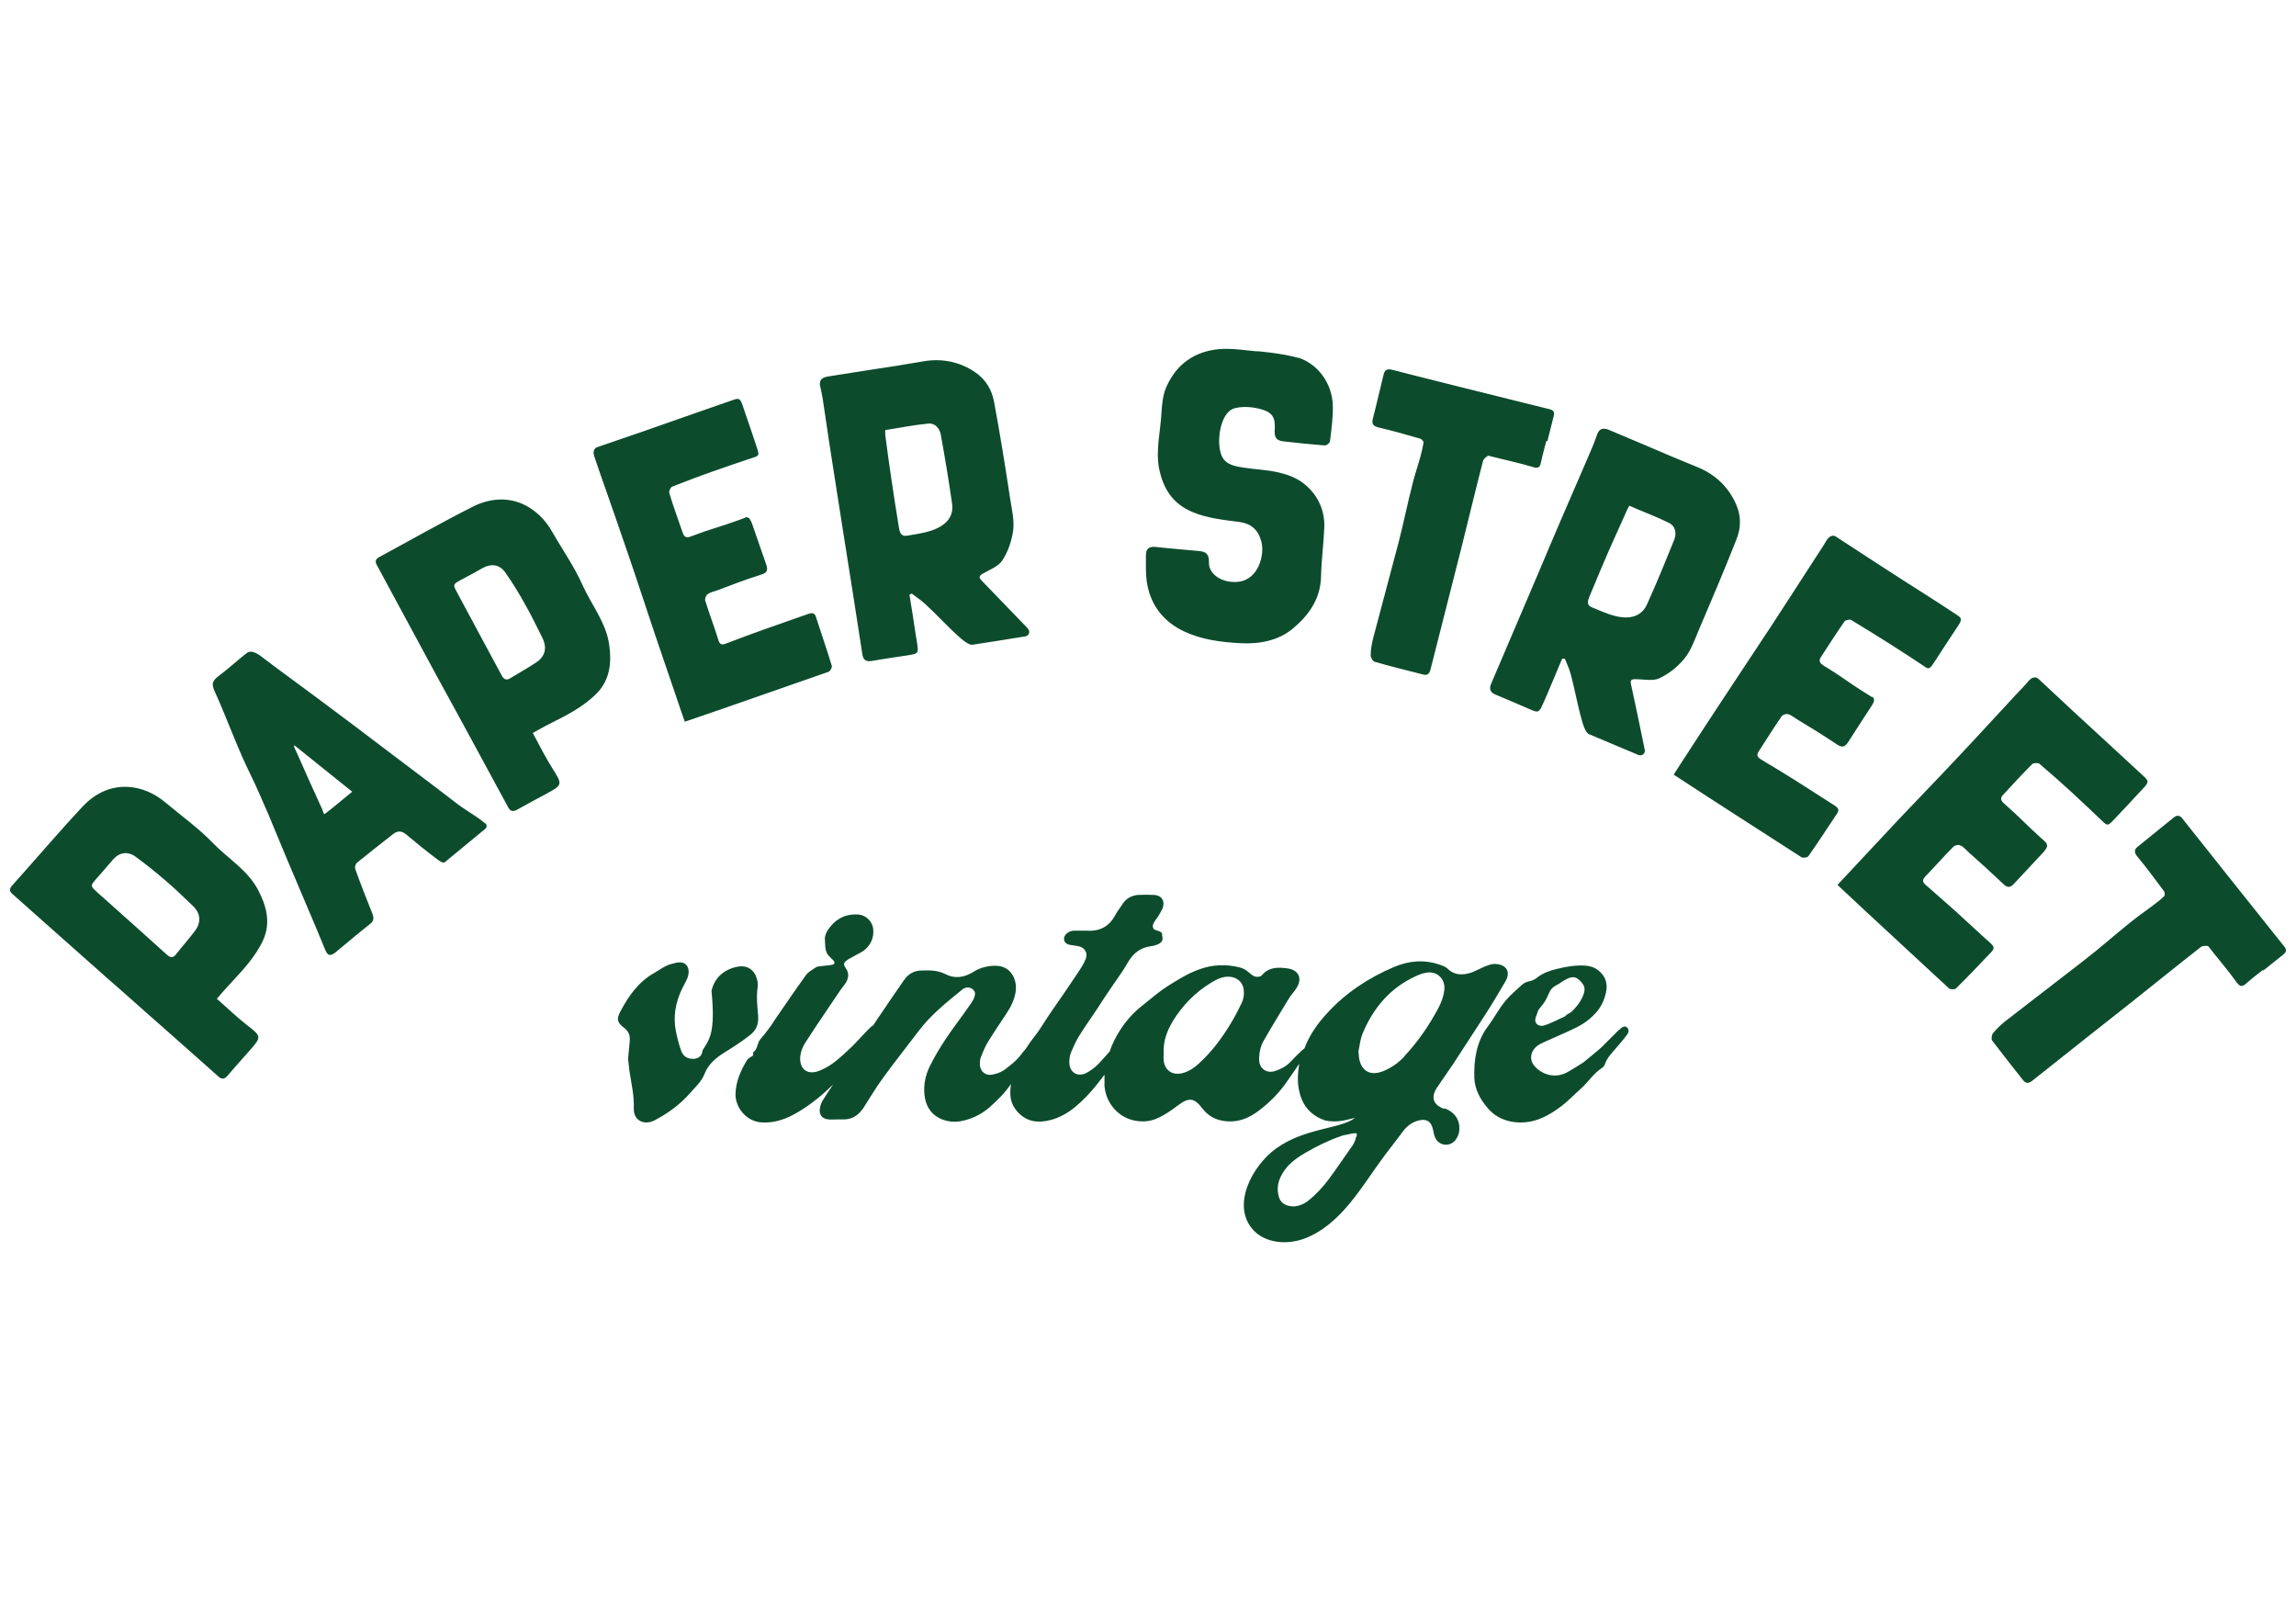 <svg xmlns="http://www.w3.org/2000/svg" version="1.1" viewBox="0 0 841.9 595.3"><defs><style>.cls-1{fill:#0c4c2d}</style></defs><g><g id="Lager_1"><g><g><path d="M278 372.4c-.3-3.4-.7-6.9-.2-10.4.2-1.2 0-2.6-.5-3.8-.9-2.7-3.3-4.2-6.1-3.9-4.6.6-9.1 3.4-10.3 9 1.5 15.5-.8 17.8-3.3 21.8-.1 2-1.5 3.1-3.5 3.1-2.1 0-3.6-1-4.3-2.9-.8-2.2-1.4-4.5-1.9-6.9-1.2-5.6-.2-11 2.3-16.1.7-1.4 1.5-2.7 2-4.1.9-2.7 0-6.2-4.4-5.2-1.3.3-2.5.6-3.7 1.2-1.4.7-2.8 1.7-4.2 2.5-5.7 3.2-9.3 8.3-12.3 13.9-1.6 2.9-1.4 4.2 1.2 6.2 1.9 1.4 2.3 3 2.1 5.1-.2 2-.4 4.1-.6 6.3.2 1.3.3 2.9.5 4.4.7 4.6 1.8 9.1 1.6 13.9-.1 4.2 3.7 6.2 7.5 4.3 5-2.6 9.4-5.8 13.1-10 1.9-2.2 4.2-4.2 5.3-7 1.4-3.6 4.1-5.9 7.3-7.9s6.4-4 9.4-6.4c2.4-1.9 3.2-4.1 3-7ZM529.7 406.6c-4.2-1.5-5.2-4.2-2.7-8 .4-.6.9-1.2 1.3-1.9 1.6-2.3 3.2-4.6 4.8-7l11.7-18c2.1-3.2 5.2-8.5 7.1-11.7 2.2-3.6.6-6.4-3.6-6.6-2.7-.1-6.3 2.3-8.9 3.2-2.9.9-6 1.1-8.5-1.4-.7-.7-1.8-1.1-2.9-1.5-5.7-2-11.4-1.5-16.8.8-9.4 4-17.8 9.5-24.7 17.1-3.5 3.8-6.4 8-8.2 12.8-.2.2-.5.3-.7.5-1.6 1.5-3.1 3-4.6 4.6-1.6 1.6-3.5 2.5-5.6 3.2-2.9.9-5.7-.9-5.7-4.3 0-2.5.5-4.8 1.7-6.9 2.9-5.1 6-10.1 9-15.1 1.2-2 1.6-2 2.9-4 2.7-4.1.4-7-3.4-7.4-2.6-.3-6.6-.8-9.4 2.8-3.5 1.4-4-2.1-7.8-3.1-5.1-1.3-10.1-1.1-15 .7-4.2 1.5-8 3.9-11.8 6.3-3.1 2-5.8 4.4-8.7 6.7-3.4 2.6-6.2 5.7-8.5 9.3-1.6 2.5-2.9 5.1-3.8 7.8-.3.3-.6.6-.9 1-1.3 1.4-2.6 3-4 4.3-1.1 1-2.4 1.9-3.7 2.6-3.3 1.6-6.2-.3-6.2-4 0-1.2.2-2.4.6-3.5.9-2.1 1.8-4.2 3-6.1 2.2-3.6 4.7-7 7-10.5 1.1-1.7 2.2-3.5 3.4-5.2 2.5-3.8 5.3-7.4 7.5-11.3 2-3.4 4.6-5.4 8.4-5.9 1-.1 1.9-.4 2.8-.8 1.4-.7 1.8-1.8 1.3-3.2.5-1.7-2.6-1.6-3.1-2.4-1-1.7 1-3.3 1.9-4.9.5-.9 1-1.7 1.4-2.6 1-2.6-.3-4.7-3-4.9-2-.1-4.1-.1-6.2 0-2.4.3-4.3 1.4-5.6 3.5-.8 1.3-1.8 2.5-2.5 3.8-2.2 4.2-5.6 6.1-10.4 5.8h-4.9c-.7 0-1.5.3-2.1.7-.9.6-1.6 1.5-1.4 2.7.2 1.1 1.1 1.6 2.1 1.8 1.1.2 2.2.3 3.2.5 2.3.5 3.5 2.5 2.6 4.7-.6 1.6-1.6 3.1-2.5 4.5-3.3 4.9-6.5 9.7-9.9 14.5-2.2 3.1-4 6.4-6.3 9.3-1.2 1.5-2.3 3.1-3.4 4.8-.5.5-1 1.1-1.4 1.7-1.8 2.4-4.1 4.2-6.4 5.9-1.3.9-2.9 1.4-4.5 1.7-2.4.4-4.2-1.2-4.4-3.6 0-.9 0-2 .4-2.9.8-2 1.6-4 2.8-5.9 2.1-3.4 4.4-6.7 6.6-10.1 1.6-2.4 2.8-4.9 3.3-7.7.4-2.7-.1-5.2-1.8-7.3-1.7-2.1-4.2-2.6-6.8-2.4-2.5.2-4.9.9-7 2.3-3.3 2-6.8 2.5-10.2.7-2.8-1.4-5.6-1.4-8.5-1.3-2.8 0-5 1.2-6.6 3.5-3.2 4.6-6.4 9.3-9.5 13.9l-1.8 2.7c-.6.3-1.2.9-1.7 1.4-2.6 2.6-5 5.5-7.7 7.9-2.8 2.6-5.6 5.2-9.1 6.8-1.1.5-2.2 1-3.4 1.1-3 .3-4.8-1.7-4.9-4.7 0-2.7 1-4.9 2.4-6.9 3.5-5.5 7.2-10.8 10.8-16.2 1-1.5 2.1-3.1 3.2-4.5.8-1.1 1.3-2.3 1.2-3.6-.2-2.5-2.6-3.2-.9-4.8 1-1 5.7-3.1 6.8-4 2.4-2 3.6-4.6 3.3-7.7-.2-2.7-2.5-5.1-5.2-5.4-4.7-.4-8.4 1.4-11.2 5.3-.9 1.3-1.5 2.7-1.3 4.3.1 1.5 0 3.1.7 4.5.9 1.9 4 3.2 2.3 4.2-.6.3-5.5.6-6.1.9-1.3.9-2.9 1.7-3.8 2.9-3.9 5.4-7.7 11-11.5 16.5-.6.9-1.1 1.8-1.8 2.7-1.1 1.5-2.2 2.9-3.4 4.3-1.3 1.4-1 3.7-2.7 4.9-.2.1 0 .8 0 1.1-.8.6-1.9 1.1-2.3 1.8-2.3 3.8-4.1 7.8-4.2 12.5 0 5 4.1 10 9.6 10.3 5 .3 9.4-1.4 13.5-3.9 4.7-2.8 8.8-6.2 12.7-10-1.2 1.8-2.5 3.7-3.8 5.8-.6 1-1 2.2-1.1 3.3-.2 2.2 1 3.5 3.2 3.7 1.1.1 2.2 0 3.2 0h2.3c2.8 0 5-1.2 6.7-3.4.4-.5.8-1 1.1-1.6 2.5-3.9 4.1-6.7 6.9-10.5 4.2-5.8 8.7-11.4 13-17.1 4.4-5.8 10.1-10.3 15.7-14.9.2-.1.3-.3.5-.4 1.3-.7 2.7-.6 3.6.3 1 .9.8 1.9.4 3-.2.6-.6 1.2-.9 1.7-.9 1.3-1.9 2.7-2.8 4-4.6 6.2-9.1 12.4-12.5 19.3-1.7 3.4-2.4 7-2 10.7.6 5.3 3.8 8.7 9.1 9.6 1.3.2 2.6.2 3.9 0 4-.7 7.7-2.4 10.8-5.1 2.9-2.6 5.7-5.3 7.9-8.6v-.1c-.2 1.4-.3 2.8-.2 4.2.1 2.4 1.1 4.4 2.6 6.1 3.4 3.8 7.7 4.2 12.2 3 3.4-.9 6.5-2.7 9.1-4.9 2.9-2.4 5.5-5.2 7.9-8.2.9-1.2 1.8-2.3 2.7-3.5v4.1c.5 6.1 4.7 11.2 10.5 12.6 3.3.8 6.5.5 9.5-1 2.3-1.1 4.5-2.6 6.6-4.2 4.3-3.3 6.2-3.2 9.4 1 2.3 3 5.5 4.4 9.1 4.6 4.5.3 8.2-1.4 11.6-4 4.1-3.1 7.6-6.7 10.5-11 1.4-2 2.8-4 4.2-6.1-.5 3.3-.8 6.6 0 10 .9 4.3 3.1 7.6 7 9.7.6.3 1.9.9 2.6 1.1 4 .8 7 0 10.9-1-5.1 4.1-18.3 3.6-28.9 11.2-8.8 6.3-16.7 21-8.4 30 4.5 4.8 12.2 5.4 18.4 3.2 13.9-5.1 21.4-19.5 29.8-30.7 2.2-2.9 4.5-5.8 6.7-8.8 1.6-2.1 3.6-3.5 6.1-4 2.5-.5 4 .4 4.7 2.8.3 1 .4 2.1.8 3.2 1.2 3.2 5.1 4 7.4 1.5.7-.8 1.3-2 1.5-3.1.7-4.1-1.4-7.4-5.4-8.8Zm-74.5-38.7c-1 2.1-2.1 4.3-3.3 6.3-3.4 5.8-7.3 11.2-12.4 15.8-1.7 1.6-3.6 2.8-5.8 3.4-3.7 1-6.6-.9-7-4.6-.1-1 0-1.9 0-2.9-.2-4.3 1.3-8.1 3.4-11.6 3.5-5.7 8.1-10.4 13.8-13.9 2.1-1.3 4.3-2.5 7-2.3 2.7.2 4.7 1.9 5.1 4.5.3 1.9 0 3.7-.8 5.4Zm41.9 49.7c-.8 2.1-1.2 2.4-1.6 3-2.7 3.8-5.3 7.7-8.1 11.5-2.2 3-4.7 5.7-7.7 8.1-1.6 1.3-3.4 1.9-5 2.1-3.1 0-5-1.1-5.7-3.3-1.2-3.7-.1-7 2.1-10.1 2-2.7 4.8-4.7 7.8-6.4 4-2.3 8.2-4.4 12.6-5.9.8-.4 2-.5 2.8-.7 4-1 3.5-.3 2.7 1.7Zm17.8-30.2c-2.2 2.3-4.7 4.1-7.7 5.3-4.7 1.9-8.2 0-8.9-5.1 0-.4 0-.9-.2-2 .4-1.8.6-4.3 1.5-6.6 3.9-9.4 10.1-16.8 19.5-21.1 1.3-.6 2.6-1.1 4-1.3 3.9-.7 7 2.4 6.5 6.4-.3 2.5-1.2 4.8-2.4 7-3.4 6.3-7.5 12.2-12.4 17.4Z" class="cls-1"/><path d="M594.3 377.1c-.3.2-.5.4-.8.6l-6.2 6.2c-.6.6-6.3 5.3-6.7 5.6-2 1.2-4 2.6-6.1 3.7-3.8 2-8.2 1.2-11.3-1.8-2.7-2.5-2.1-5.9.4-7.9.7-.6 1.7-1 2.5-1.4 2.8-1.3 5.5-2.4 8.3-3.7 4.6-2.1 7.4-3.4 10.8-7.1 1.9-2.1 3.1-4.7 3.7-7.5.7-3.3-.2-6-2.9-8.1-1.4-1.1-3.1-1.6-4.8-1.7-3.6-.2-7.1.4-10.6 1.3-2.5.6-5 1.5-7.1 3.2-2.1 1.7-3.6.8-5.6 2.7-1.9 1.8-3.9 3.4-5.6 5.4-2.6 3-4.4 6.6-6.8 9.8-4.1 5.5-5.1 12.1-4.9 18.8.2 4.2 2.1 7.7 4.7 10.8 4.8 6 13 6.5 18.7 4.4 2.8-1 5.5-2.6 7.9-4.4 2.8-2 5.2-4.6 7.8-6.9 2.7-2.4 4.7-5.7 7.9-7.7.3-.2.6-.6.8-1 .8-2.6 2.7-4.4 4.4-6.4 1.3-1.6 2.7-3.1 3.9-4.8.5-.7.7-1.7 0-2.4-.8-.9-1.6-.3-2.3.1Zm-31.1-4.3c.8-2 .4-2.1 1.9-3.8 1.2-1.3 2.1-3 2.8-4.7.6-1.5 1.5-2.5 3-3.2 1-.5 1.8-1.2 2.7-1.7 2.8-1.6 4.1-1.5 5.8.2 1.9 1.9 2.1 3.2.8 6.1-.9 1.9-2.2 3.5-3.6 4.9-1.3 1.3-1.5.7-2.7 2-1.1.5-2.3 1.1-3.4 1.6-1.5.6-2.9 1.4-4.5 1.8-2 .5-3.7-1-2.8-3.2Z" class="cls-1"/></g><g><path d="M79.3 366c3.7 3.2 7.5 6.9 11 9.6 5.6 4.4 5.8 4.4 1.1 9.7-2.6 3-5.3 5.9-7.9 9-1.2 1.4-2.2 1.5-3.5.3-8.5-7.6-17.7-15.7-26.2-23.2-5.1-4.6-10.3-9.1-15.4-13.6-11.3-10-22.5-20-33.8-30-1.4-1.2-1.1-2.1 0-3.3 8.6-9.6 16.9-19.4 25.7-28.8 4.4-4.7 10.1-7.6 16.7-7.2 5.2.3 9.9 2.5 13.9 5.9 5.7 4.8 11.9 9.2 17.1 14.6 5.6 5.8 12.9 10 16.7 17.4 3 5.7 4.6 11.8 1.9 18-2.9 6.5-7.9 11.6-12.7 16.8-1.4 1.5-2.8 3.1-4.4 5Zm-18-15.9c1.3 1.1 2.3 1.1 3.3-.3 2.2-2.8 4.6-5.5 6.8-8.4 2.5-3.3 2.2-6.6-.8-9.4-3.4-3.2-6.7-6.5-10.3-9.5-3.5-3-7-5.8-10.7-8.5-3-2.1-6.1-1.4-8.4 1.4-1.9 2.3-3.9 4.5-5.9 6.8-2.2 2.5-2.2 2.6.2 4.8 4.3 3.8 21.5 19.2 25.8 23.1ZM177.9 301.7c.7.6.7 1.7 0 2.2l-14.8 12.2c-.7.5-2-.5-2.8-1.1-3.9-2.9-7.7-6-11.4-9.1-1.7-1.4-3.2-1.4-4.9 0-4.4 3.4-8.7 6.9-13 10.3-.7.6-1 1.7-.7 2.5 2 5.6 4.1 10.9 6.3 16.4.6 1.6.4 2.7-1.1 3.8-4.1 3.2-8.5 7-12.4 10.2-2 1.6-3 1.3-3.9-1-2.2-5.6-14.6-34.4-17.2-40.9-2.3-5.7-4.7-11.3-7.2-16.9-1.9-4.4-4.2-8.7-6.1-13.1-2.5-5.7-4.7-11.4-7.1-17.1-.7-1.7-1.9-4.5-2.7-6.2-1.5-3.3-1.2-4.2 1.7-6.4 3.5-2.6 6.4-5.4 9.9-8.1 1.4-1.1 3.5-.1 5.2 1.2 6.4 4.9 13 9.6 19.4 14.4 9 6.7 18.1 13.5 27 20.3 8.4 6.4 16.9 12.7 25.3 19.2 2.7 2.1 5.7 3.8 8.5 5.8.7.5 1.4 1.1 2.1 1.7Zm-48.7-11.4c-6.9-5.5-14.3-11.5-21.3-17.1-.2.8.4 1.7.5 1.8 3.2 7.3 6.5 14.6 9.8 21.8.2.5.5 1.9.9 1.6 2.8-2.1 6.8-5.5 10-8.1ZM195.4 268.8c2.3 4.3 4.7 9 7.1 12.8 3.8 6.1 3.9 6.1-2.3 9.5-3.5 1.9-7 3.7-10.5 5.7-1.6.9-2.6.7-3.4-.9-5.4-10-11.3-20.8-16.7-30.8-3.3-6-6.6-12.1-9.9-18.1-7.2-13.3-14.3-26.5-21.5-39.8-.9-1.6-.3-2.4 1.1-3.1 11.3-6.1 22.5-12.5 34-18.3 5.7-2.9 12.1-3.7 18.2-1.1 4.7 2.1 8.4 5.7 11 10.3 3.7 6.5 8.1 12.7 11.1 19.5 3.3 7.3 8.7 13.8 9.8 22 .9 6.3.3 12.6-4.4 17.5-5 5.2-11.4 8.3-17.7 11.5-1.9.9-3.7 2-5.9 3.2ZM184 247.7c.8 1.5 1.8 1.8 3.2.9 3.1-1.9 6.2-3.6 9.2-5.6 3.5-2.2 4.3-5.4 2.5-9.1-2.1-4.2-4.1-8.4-6.4-12.4-2.2-4-4.6-7.9-7.2-11.6-2.1-3-5.2-3.4-8.4-1.6-2.6 1.5-5.2 2.9-7.9 4.3-2.9 1.6-3 1.7-1.4 4.6 2.7 5 13.6 25.4 16.4 30.5ZM273.2 189.7c.7-.2 1.4 0 1.8.7.3.5.5.9.7 1.4 1.8 5.1 3.5 10.2 5.3 15.3.6 1.8.3 2.9-1.7 3.5-6.8 2.2-9.6 3.3-16.2 5.8-1.3.5-2.8.7-3.8 1.6-.5.4-.9 1.6-.7 2.2 1.5 4.9 3.3 9.5 4.8 14.4.5 1.7 1.3 2 2.9 1.3 5.8-2.2 7.7-2.9 13.5-5 5.5-2 11-3.8 16.5-5.8 1.4-.5 2.4-.5 2.9 1.1 1.9 6 4 11.9 5.8 17.9.2.6-.6 2-1.2 2.2-18.5 6.4-33 11.6-51.5 17.9-.2 0-.3.1-1.2.4-1-2.9-2.3-6.5-3.3-9.6-2.5-7.4-5.1-14.9-7.6-22.3-3.3-9.8-6.5-19.7-9.9-29.6-3.3-9.6-6.6-19.2-10-28.8-.8-2.2-1.5-4.5-2.3-6.7-.6-1.6-.5-3.2 1.1-3.7 3.7-1.2 26.8-9.2 36.6-12.7 4.5-1.6 9-3.1 13.5-4.7 2.5-.9 2.5.5 4 4.8 1.4 4.1 2.6 7.5 4 11.8 1.2 3.5 1.3 3.9-.5 4.5-5.1 1.7-10.2 3.4-15.2 5.2-6.3 2.2-8.7 3.2-15 5.6-.6.2-1.3 1.7-1.1 2.3 1.5 5 3.3 9.9 5 14.8.6 1.7 1.7 1.7 3.1 1.1 7.1-2.7 10.5-3.4 17.6-6 .7-.3 1.4-.5 2.2-.8ZM333.5 218.2c.7 4.3 1.6 9.7 2.2 14 .2 1.2.4 2.4.6 3.7.5 3.6.4 3.7-3.1 4.3-4.5.7-8.9 1.3-13.4 2.1-2.2.4-3.3-.3-3.6-2.5-2.2-14.3-4.6-29.7-6.9-44-1.2-7.7-2.4-15.3-3.6-23-1.2-7.5-2.3-14.9-3.4-22.4-.4-2.8-.8-5.7-1.5-8.5s.9-3.6 3-3.9c4.6-.7 10.6-1.7 15.2-2.4 7-1 12.4-1.9 19.4-3.1 6.8-1.2 13.4 0 19.2 4 3.9 2.6 6.1 6.5 6.9 10.8 2.2 11.8 4.1 23.6 5.9 35.5.6 3.9 1.6 8 1.1 11.8-.6 3.8-1.8 7.6-4 10.9-1.4 2.2-4.9 3.5-7.3 4.9-1.5.9-1.1 1.6-.1 2.6l16.5 17.1s.2.2.3.4c1 1 .4 2.6-.9 2.8-5.6.9-16 2.6-19.6 3.1-1.3 0-3.6-1.9-4.6-2.8-4.5-4-8.3-8.3-12.8-12.4-1.5-1.3-3.1-2.4-4.7-3.6-.4.3-.5.3-.9.5Zm-8.9-60.5v1.7c.7 5.3 1.4 10.6 2.2 15.9.9 6 1.8 12 2.8 18 .3 1.6.6 3.5 3 3.1 2.9-.5 5.9-.9 8.7-1.8 5.8-1.9 8.5-5.3 7.8-10-1.2-8.4-2.6-16.8-4.1-25.1-.4-2.5-2.2-4.5-4.7-4.2-5.3.5-10.5 1.6-15.9 2.4ZM476 131.1c7.5 2.4 12.4 9.7 12.7 17.2.2 4.4-.5 8.9-1 13.4 0 .6-1.3 1.7-2 1.6-5.1-.4-10.2-.9-15.2-1.5-2.1-.3-3.2-1-3.1-3.8.3-4.8-.5-6.7-5.1-8-2.9-.8-6.3-1.1-9.3-.4-4.7 1-6.3 8.8-5.9 13.6.5 5.5 2.5 7.3 8.6 8.2 4.4.7 8.8.8 13.1 1.8 3.1.7 6.4 1.9 8.9 3.8 5.2 3.9 8.1 9.7 7.9 16.2-.2 5.7-1.1 12.5-1.2 18.2-.2 8.2-4.5 14.2-10.4 19.1-5.4 4.5-12.5 5.7-19.4 5.3-7.1-.4-14.1-1.3-20.6-4.4-7.1-3.4-11.8-9.1-13.3-17-.7-3.6-.5-7.3-.5-11 0-2.1 1.1-3.1 3.4-2.9 5.3.6 10.6 1 15.9 1.5 2.5.2 3.9 1 3.8 4.1-.2 4.6 5.1 7.8 10.7 7.2 7.6-.8 9.8-10.1 8.5-14.8-1.1-4.2-3.7-6.5-7.8-7.1-5.9-.8-11.8-1.3-17.5-3.7-7.3-3.1-10.7-8.6-12.2-16-1.3-6.6.6-14.1.9-20.6.2-3 .5-6.1 1.6-8.8 4.2-10.1 12.7-14.7 23.2-14.4 3.3.1 6.7.6 10 .9 0-.2 10.4.9 15.3 2.4ZM567 161.7c-.7 2.8-1.4 5.1-2 8-.4 2-1.4 2-3 1.5-5.3-1.6-10.7-2.7-16.1-4.1-.5-.1-1.9 1.1-2.1 1.9-2.8 10.7-5.3 21.4-8 32.1-3.7 14.6-7.6 29.9-11.3 44.5-.4 1.4-1.1 2.1-2.6 1.7-6-1.5-12-3-17.9-4.7-.6-.2-1.4-1.5-1.4-2.3 0-2.1.4-4.2.9-6.3 3-11.5 6.4-23.9 9.4-35.4 1.8-7 3.2-14 5-21 .8-3.4 2-6.7 2.9-10.1.5-1.8.9-3.5 1.2-5.3 0-.4-.8-1.3-1.3-1.4-5.1-1.5-10.2-2.9-15.3-4.1-1.9-.5-2.5-1.3-2-3.2 1.4-5.4 2.6-10.9 4-16.4.5-2.1 2.1-1.8 3.6-1.4 4.4 1.2 42.5 10.7 57.1 14.3 1.6.4 2 1.1 1.6 2.6-.7 2.9-1.6 6.2-2.3 9.1h-.1ZM572.8 241.5c-1.7 4-3.8 9.1-5.5 13.1-.5 1.1-1 2.3-1.5 3.4-1.5 3.3-1.7 3.4-4.9 2-4.2-1.8-8.3-3.6-12.4-5.3-2-.8-2.6-2-1.7-4.1 5.7-13.3 11.8-27.6 17.5-41 3-7.1 6-14.3 9.1-21.4 3-6.9 6-13.9 9-20.8 1.1-2.6 2.3-5.3 3.2-8 .9-2.7 2.7-2.5 4.6-1.7 4.3 1.8 9.9 4.2 14.2 6 6.5 2.8 11.5 4.9 18.1 7.6 6.4 2.6 11.3 7.2 14.1 13.6 1.9 4.3 1.8 8.7.1 12.9-4.4 11.2-9.1 22.2-13.8 33.2-1.5 3.6-2.9 7.6-5.3 10.5-2.5 3-5.6 5.5-9.2 7.2-2.3 1.1-6 .3-8.8.3-1.8 0-1.8.7-1.5 2.1 1.7 7.7 3.3 15.5 4.9 23.3 0 .1 0 .3.1.5.3 1.3-1 2.4-2.3 1.9-5.2-2.2-14.9-6.3-18.3-7.7-1.1-.6-2.1-3.5-2.4-4.8-1.7-5.8-2.6-11.5-4.2-17.3-.5-1.9-1.4-3.7-2.1-5.5h-1Zm24.6-56c-.3.6-.6 1-.8 1.5l-6.6 14.7c-2.4 5.6-4.8 11.2-7.1 16.8-.6 1.5-1.4 3.3.9 4.2 2.8 1.1 5.5 2.4 8.3 3.1 5.9 1.5 10 0 11.9-4.4 3.5-7.7 6.7-15.6 9.9-23.5.9-2.3.5-4.9-1.7-6.1-4.8-2.4-9.8-4.2-14.8-6.4ZM686.5 255.4c.6.4.8 1.1.6 1.8-.2.5-.4 1-.7 1.4-2.9 4.5-5.9 9-8.8 13.6-1.1 1.6-2.1 2-3.9.8-5.9-3.9-8.5-5.5-14.6-9.2-1.2-.7-2.2-1.7-3.6-2-.7-.1-1.8.2-2.2.8-2.9 4.2-5.5 8.4-8.3 12.7-1 1.5-.7 2.2.7 3.1 5.3 3.2 7 4.2 12.3 7.5 4.9 3.1 9.8 6.3 14.7 9.4 1.2.8 1.9 1.5.9 3-3.5 5.2-6.9 10.5-10.5 15.6-.3.5-1.9.7-2.5.4-16.4-10.6-29.5-18.9-45.8-29.6-.2-.1-.3-.2-1.1-.7 1.7-2.6 3.7-5.8 5.5-8.5 4.3-6.6 8.6-13.2 12.9-19.7 5.7-8.7 11.5-17.3 17.2-26 5.6-8.5 11-17 16.6-25.6 1.3-2 2.6-3.9 3.8-6 .9-1.4 2.2-2.4 3.6-1.4 3.2 2.1 23.7 15.5 32.5 21 4 2.5 8 5.2 12 7.8 2.2 1.4 1.2 2.3-1.3 6.1-2.4 3.6-4.4 6.7-6.8 10.4-2 3.1-2.3 3.4-3.8 2.4-4.5-3-8.9-5.9-13.5-8.8-5.7-3.6-7.9-4.9-13.6-8.4-.6-.3-2.1 0-2.5.6-3 4.3-5.8 8.7-8.6 13-1 1.5-.3 2.3 1.1 3.2 6.5 3.9 9.1 6.2 15.6 10.2.7.4 1.3.8 2 1.3ZM750.2 309c.5.5.6 1.3.2 1.9-.3.5-.6.9-.9 1.3-3.7 4-7.4 7.9-11 11.8-1.3 1.4-2.4 1.6-3.9.1-5.2-4.9-7.4-6.9-12.7-11.6-1-.9-1.9-2.1-3.2-2.6-.6-.3-1.8 0-2.3.4-3.6 3.6-6.9 7.4-10.4 11-1.2 1.3-1.1 2.1.2 3.2 4.6 4.1 6.2 5.4 10.8 9.5 4.3 3.9 8.5 7.9 12.9 11.8 1.1 1 1.6 1.8.4 3.1-4.3 4.5-8.6 9.1-13.1 13.5-.4.4-2 .4-2.5 0-14.3-13.3-25.7-23.7-40-37.1-.2-.2-.3-.2-.9-.9 2.1-2.3 4.7-5 6.9-7.4 5.4-5.7 10.7-11.5 16.1-17.2 7.1-7.5 14.4-15 21.5-22.6 7-7.4 13.8-14.9 20.7-22.3 1.6-1.7 3.3-3.4 4.8-5.2 1.1-1.3 2.5-1.9 3.8-.7 2.8 2.7 20.7 19.3 28.4 26.3 3.5 3.2 7 6.5 10.5 9.7 1.9 1.8.8 2.5-2.3 5.8-2.9 3.2-5.4 5.8-8.5 9.1-2.5 2.7-2.8 2.9-4.2 1.7-3.9-3.7-7.8-7.4-11.7-11-4.9-4.5-6.9-6.2-12-10.6-.5-.4-2.1-.3-2.6.1-3.7 3.7-7.2 7.5-10.7 11.3-1.3 1.3-.7 2.3.5 3.3 5.7 5 7.9 7.6 13.6 12.7.6.5 1.1 1 1.7 1.6ZM829.9 355.5c-2.3 1.8-4.2 3.2-6.4 5.2-1.6 1.4-2.4.7-3.4-.6-3.2-4.5-6.9-8.7-10.3-13.1-.3-.4-2.2-.3-2.8.2-8.7 6.8-17.3 13.8-25.9 20.6-11.8 9.3-24.2 19.1-36 28.5-1.2.9-2.2 1-3.2-.2-3.8-4.8-7.7-9.7-11.4-14.6-.4-.5-.2-2.1.3-2.7 1.3-1.6 2.9-3.1 4.5-4.4 9.4-7.3 19.6-15.1 29-22.4 5.7-4.4 11.1-9.2 16.7-13.7 2.7-2.2 5.6-4.2 8.4-6.3 1.5-1.1 2.9-2.2 4.2-3.5.3-.3.2-1.5-.2-1.9-3.2-4.3-6.3-8.5-9.7-12.6-1.2-1.5-1.2-2.6.3-3.7 4.4-3.5 8.7-7.1 13.1-10.6 1.7-1.4 2.8-.2 3.7 1.1 2.8 3.6 27.3 34.3 36.7 46.1 1.1 1.3.9 2.1-.3 3.1-2.4 1.9-5 4-7.4 5.9v-.1Z" class="cls-1"/></g></g></g></g></svg>